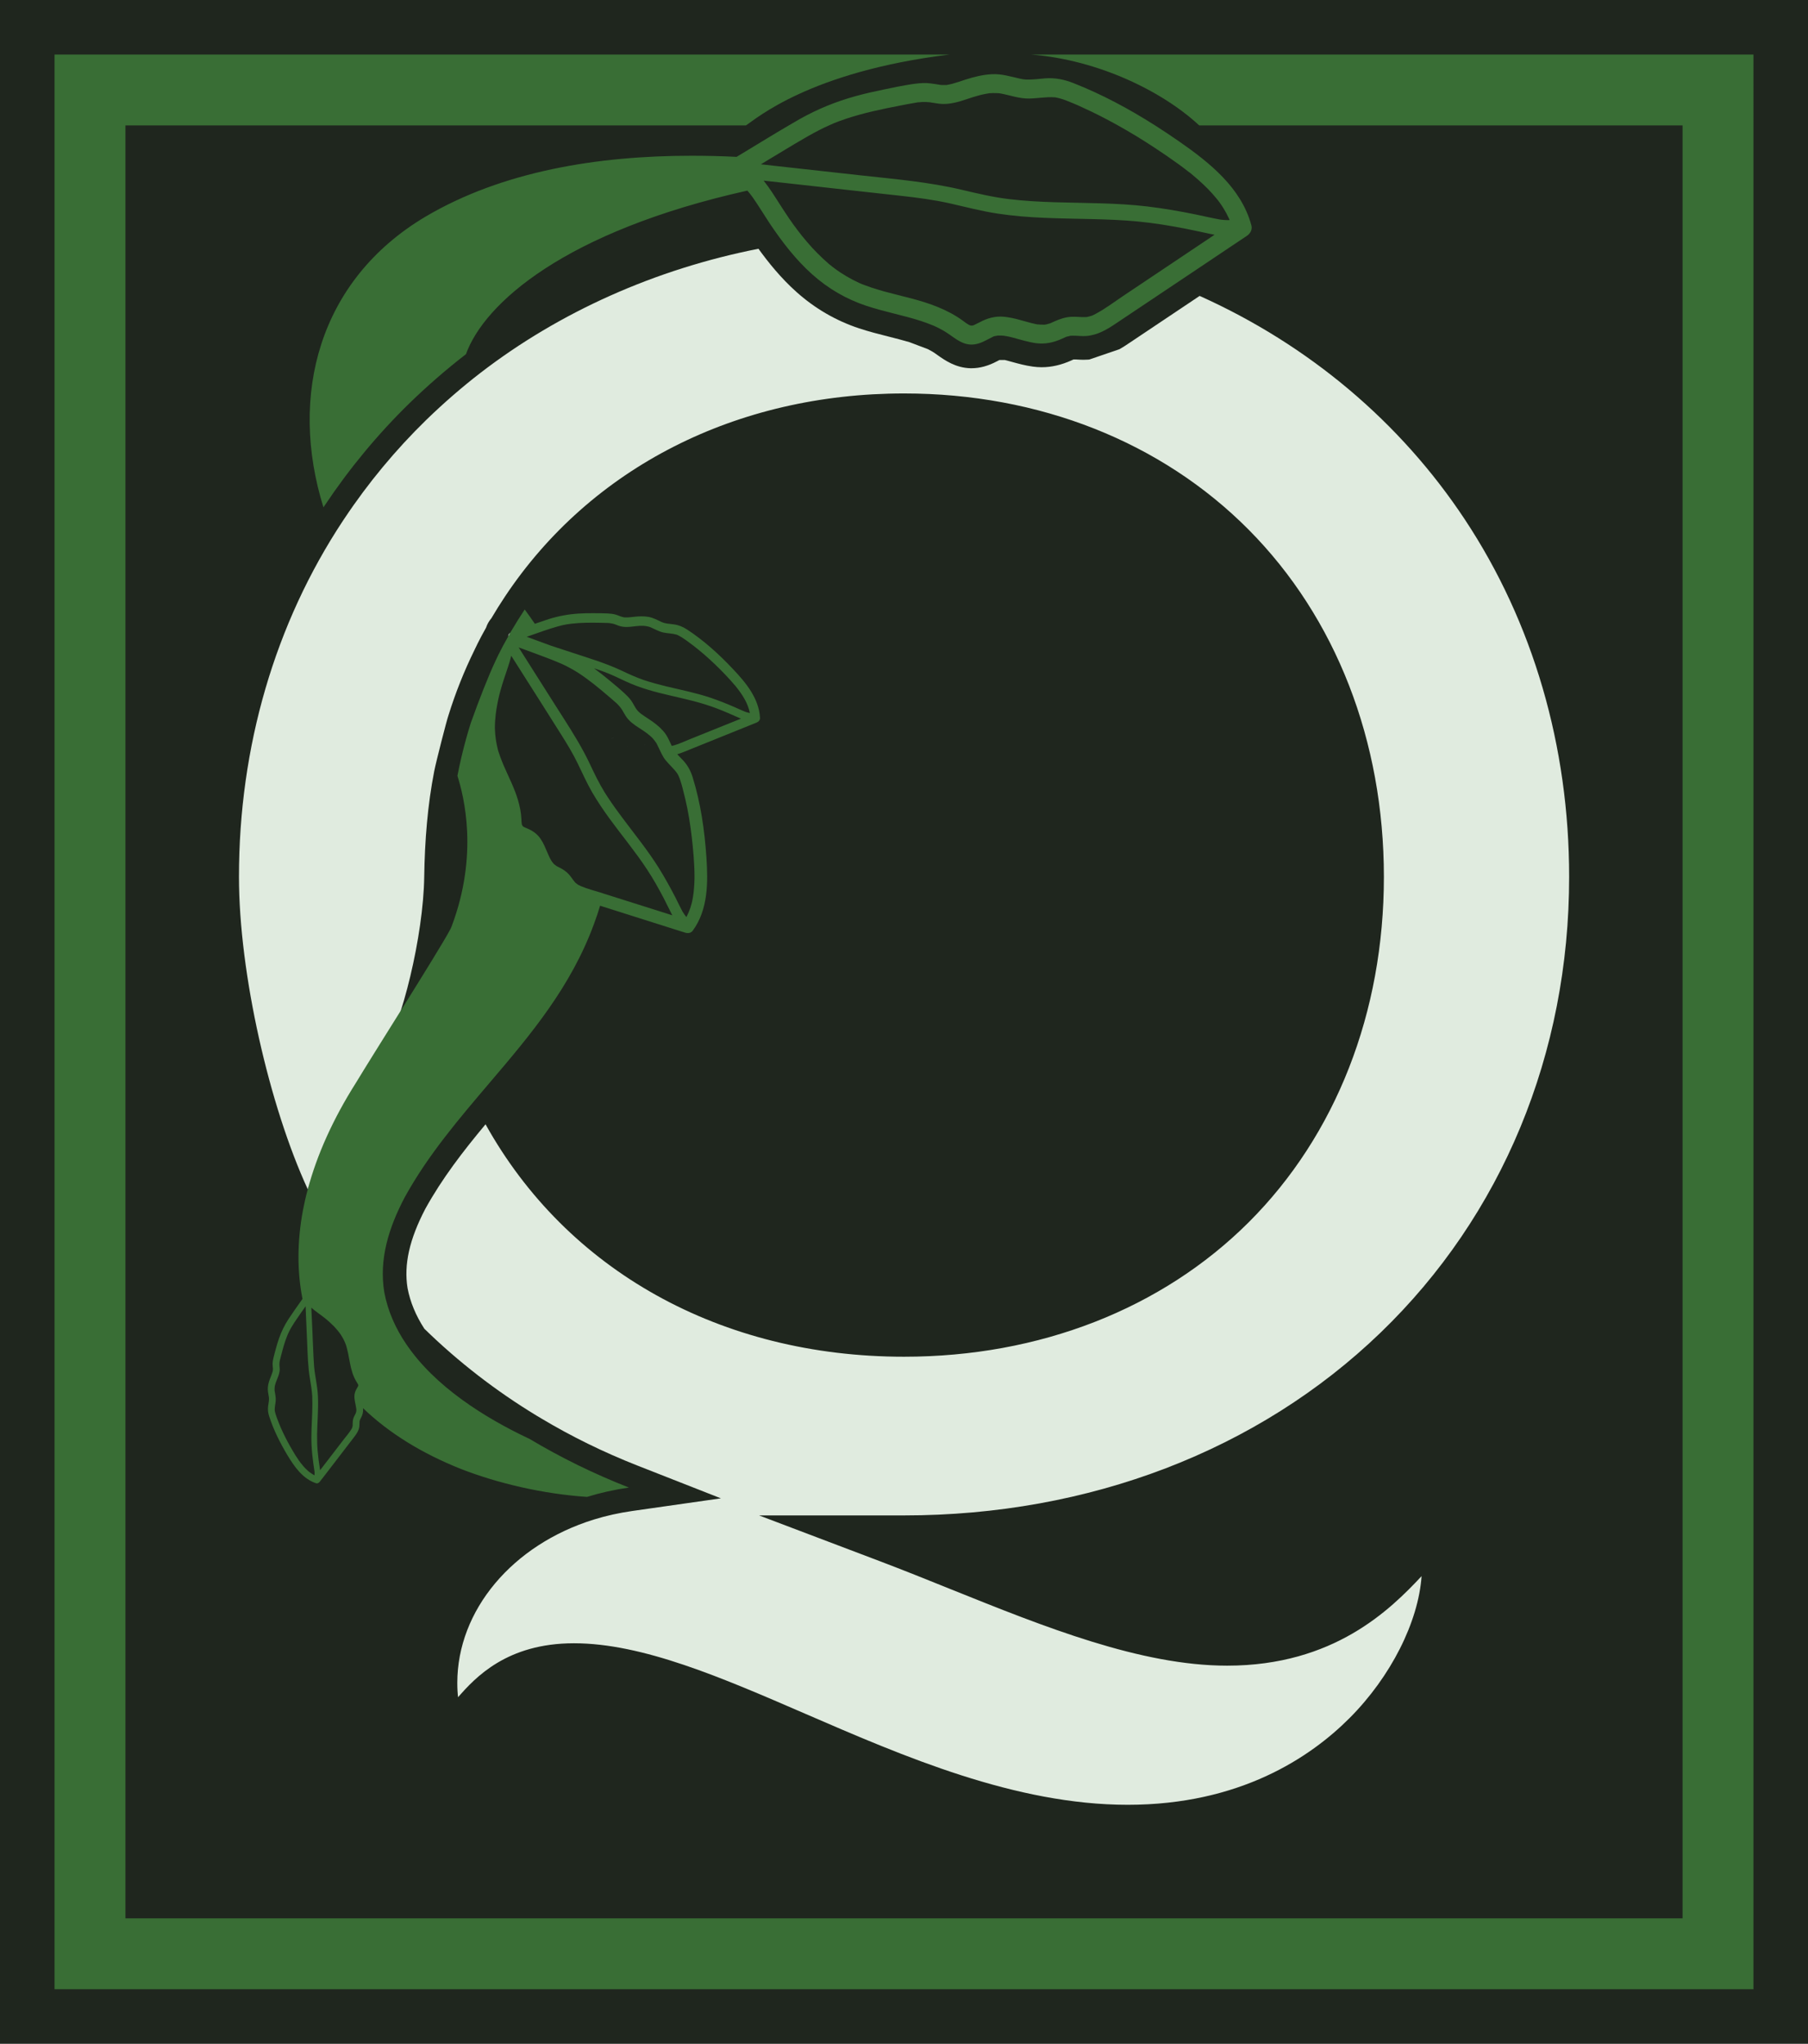 <?xml version="1.0" encoding="UTF-8"?> <svg xmlns="http://www.w3.org/2000/svg" id="Layer_2" viewBox="0 0 306.053 345.927"><g id="Components"><g id="_7b4920bc-f9b0-4c2a-84c3-883740956f38_1"><rect width="306.053" height="345.927" style="fill:#1f261e; stroke-width:0px;"></rect><path d="M174.532,9.231c11.45.91,22.31,6.26,28.47,12h81.82v303.46H21.232V21.231h105.03c1.72-1.09,10.72-9.09,34.48-12H9.232v327.46h287.59V9.231h-122.29Z" style="fill:#396e35; stroke-width:0px;"></path><path d="M93.048,117.609c0-.007-.007-.013-.013-.013q.007,0,.013.007v.007Z" style="fill:#fff; stroke-width:0px;"></path><path d="M93.061,117.622s0-.007-.007-.007h.007v.007Z" style="fill:#fff; stroke-width:0px;"></path><path d="M125.089,30.843c-.007-.003-.013-.008-.02-.011-.007-.008-.02-.015-.027-.023.015.01.032.023.047.034Z" style="fill:#fff; stroke-width:0px;"></path><path d="M140.798,45.073s.003.003.015.01c.005.005.015.01.025.021.007.003.012.008.017.013.099.083-.045-.031-.057-.044Z" style="fill:#fff; stroke-width:0px;"></path><path d="M145.564,47.95c-.005-0-.01-0-.013-.003q.003.003.01 0l.003.003Z" style="fill:#fff; stroke-width:0px;"></path><path d="M145.601,47.968q-.003-.003-.007-.003c-.003-.003-.01-.005-.012-.008.007.003.013.003.015.005l.005.005Z" style="fill:#fff; stroke-width:0px;"></path><path d="M164.505,55.125c.194.026-.281.068,0,0h0Z" style="fill:#fff; stroke-width:0px;"></path><path d="M164.919,55.017c-.026.013-.046.02-.06.026,0-.007.007-.007.013-.013.013,0,.02-.007.033-.013h.013Z" style="fill:#fff; stroke-width:0px;"></path><path d="M170.231,56.866h-.03c-.02,0-.05,0-.07-.01q-.01,0-.02-.01c.02-.01.04,0,.06,0,.01,0,.02,0,.03.01h.02c.01,0,.01.01.01.01Z" style="fill:#fff; stroke-width:0px;"></path><path d="M183.994,53.664c-.015.005-.028.007-.043.007.008-.002.013-.007.018-.007.01 0.0.018.003.025.001Z" style="fill:#fff; stroke-width:0px;"></path><path d="M184.896,53.414c-.01.005-.025.01-.041.014.005-.005.008-.007.015-.01.01 0.0.018-.002.025-.004Z" style="fill:#fff; stroke-width:0px;"></path><path d="M97.098,113.412c-.007-.003-.011-.006-.016-.009-.002-.003-.004-.003-.006-.006.002.003.007.003.011.006s.006.006.011.009Z" style="fill:#fff; stroke-width:0px;"></path><path d="M107.569,119.796c-.004-.005-.006-.008-.008-.011l.006.006s-0.0.002.002.005Z" style="fill:#fff; stroke-width:0px;"></path><path d="M108.022,120.404c.076.102-.099-.09,0,0h0Z" style="fill:#fff; stroke-width:0px;"></path><path d="M110.394,124.869q-.002-0-.007-.003c-.004-.005-.008-.011-.013-.014-.017-.017-.028-.03-.034-.038l.002 0c.004.005.009.008.013.014.011.011.024.022.03.03.004.005.006.008.008.011Z" style="fill:#fff; stroke-width:0px;"></path><polygon points="111.092 125.763 111.088 125.757 111.091 125.757 111.092 125.763" style="fill:#fff; stroke-width:0px;"></polygon><path d="M111.105,125.781c-.004-.003-.006-.008-.008-.011l.004.003c-0.0.002.002.005.004.008Z" style="fill:#fff; stroke-width:0px;"></path><path d="M114.019,126.858c-.002-.003-.004-.005-.006-.008-.002-.005-.006-.008-.006-.013.002.005.006.008.008.013-0.0.002.002.005.004.008Z" style="fill:#fff; stroke-width:0px;"></path><path d="M83.776,123.135s-0.0.002.001.012c-.001.005.001.012-0.0.022.002.005.001.01.001.015-.002.087-.003-.037-.001-.049Z" style="fill:#fff; stroke-width:0px;"></path><path d="M84.267,126.846c-.002-.003-.004-.005-.004-.008q-0.0.002.004.005l-0.0.002Z" style="fill:#fff; stroke-width:0px;"></path><path d="M84.273,126.874q0-.002-.002-.005c0-.002-.001-.007-.001-.01.002.005.004.008.004.01l-.001.005Z" style="fill:#fff; stroke-width:0px;"></path><path d="M114.69,130.992c-.004-.005-.01-.016-.016-.026-.001-.007-.006-.013-.009-.021.006.01.012.018.016.026.002.005.006.013.009.021Z" style="fill:#fff; stroke-width:0px;"></path><path d="M85.721,136.352c-.004-.008-.005-.015-.007-.02 0-.002.001-.005-.001-.007l.002 0c-0.0.002.001.007.003.013.002.005.001.01.003.015Z" style="fill:#fff; stroke-width:0px;"></path><path d="M88.46,139.809c.067.113-.154-.119,0,0h0Z" style="fill:#fff; stroke-width:0px;"></path><path d="M88.717,139.994c-.007,0-.02-.007-.026-.013l-.007-.007h.007c.007.007.013.013.026.02Z" style="fill:#fff; stroke-width:0px;"></path><path d="M89.084,142.53s-.002-0-.007-.003l.005.001.002.003Z" style="fill:#fff; stroke-width:0px;"></path><path d="M89.942,143.529c-.008-.013-.016-.026-.024-.039-.004-.005-.006-.008-.008-.013-.063-.129.111.172.032.052Z" style="fill:#fff; stroke-width:0px;"></path><path d="M117.564,148.295c.002-.012.001-.026.001-.046.001.01-0.0.022.001.032l-.002.014Z" style="fill:#fff; stroke-width:0px;"></path><path d="M93.24,145.551c-.013-.02-.033-.053-.046-.073.013.007.02.013.026.026.007.007.007.013.007.013.007.013.013.026.013.033Z" style="fill:#fff; stroke-width:0px;"></path><path d="M94.22,146.597c-.007-.007-.02-.013-.026-.02h.007l.02.02Z" style="fill:#fff; stroke-width:0px;"></path><path d="M97.418,149.429c-.009-.006-.015-.012-.022-.02.004.003.009.004.011.006.004.005.006.01.01.013Z" style="fill:#fff; stroke-width:0px;"></path><path d="M97.929,149.798c-.007-.003-.016-.009-.025-.015.005.001.007.001.012.004.004.005.009.008.013.011Z" style="fill:#fff; stroke-width:0px;"></path><path d="M52.896,219.843c-.001-.003-.003-.005-.003-.007-.003-.003-.005-.007-.008-.01.003.006.008.012.011.018Z" style="fill:#fff; stroke-width:0px;"></path><polygon points="48.828 225.612 48.832 225.603 48.833 225.598 48.83 225.605 48.828 225.612" style="fill:#fff; stroke-width:0px;"></polygon><polygon points="46.198 231.596 46.198 231.589 46.197 231.593 46.198 231.596" style="fill:#fff; stroke-width:0px;"></polygon><path d="M46.186,231.999c-.002.068.016-.07,0,0h0Z" style="fill:#fff; stroke-width:0px;"></path><path d="M46.51,234.675q.001-.001.002-.004c0-.004 0-.007.001-.01.002-.013.003-.022.003-.027l-.001.001c-0.0.004-.001.006-.001.01-.001.008-.004.017-.004.022-0.0.004-0.0.005-0.0.007Z" style="fill:#fff; stroke-width:0px;"></path><polygon points="46.478 235.278 46.478 235.275 46.477 235.276 46.478 235.278" style="fill:#fff; stroke-width:0px;"></polygon><polygon points="46.478 235.29 46.478 235.283 46.477 235.286 46.478 235.29" style="fill:#fff; stroke-width:0px;"></polygon><polygon points="45.533 236.65 45.533 236.644 45.531 236.637 45.532 236.645 45.533 236.65" style="fill:#fff; stroke-width:0px;"></polygon><path d="M57.617,225.798s.001.001.003.006c.002.002.003.006.007.009.001.003.003.005.004.006.027.037-.01-.017-.014-.021Z" style="fill:#fff; stroke-width:0px;"></path><polygon points="58.534 227.571 58.533 227.566 58.533 227.57 58.534 227.571" style="fill:#fff; stroke-width:0px;"></polygon><polygon points="58.54 227.584 58.539 227.582 58.536 227.577 58.538 227.582 58.54 227.584" style="fill:#fff; stroke-width:0px;"></polygon><path d="M60.798,232.169c-.001-.005-.002-.008-.003-.011-.001-.001-.002-.002-.002-.004l-.001.001c.001.001.002.004.002.006.001.003.003.005.003.007Z" style="fill:#fff; stroke-width:0px;"></path><path d="M60.655,234.515c.005.07.031-.099,0,0h0Z" style="fill:#fff; stroke-width:0px;"></path><path d="M60.609,234.654c0,.007-.007.013-.007.02v-.02h.007Z" style="fill:#fff; stroke-width:0px;"></path><polygon points="61.212 235.895 61.214 235.891 61.212 235.893 61.212 235.895" style="fill:#fff; stroke-width:0px;"></polygon><path d="M61.142,236.593c-.001-.008-.001-.016-.002-.025 0-.004 0-.005-.001-.008-.012-.076.004.109.002.033Z" style="fill:#fff; stroke-width:0px;"></path><path d="M60.311,238.457l.001.001c-0.0.004-0.0.005-0.0.007.016.112-.004-.119-.001-.008Z" style="fill:#fff; stroke-width:0px;"></path><path d="M60.207,239.238c.003-.008.005-.015.008-.021-.001.003-.002.005-.004.007q0,.002-.001.003c-.001.004-.003.008-.003.012Z" style="fill:#fff; stroke-width:0px;"></path><path d="M59.673,241.453c.002-.005.003-.01.003-.015-.001.003-.003.004-.003.006-0.0.004.001.006-0.0.009Z" style="fill:#fff; stroke-width:0px;"></path><path d="M59.563,241.77c.002-.004.004-.009.006-.014-.002.002-.003.003-.004.005-0.0.004-.001.006-.002.009Z" style="fill:#fff; stroke-width:0px;"></path><path d="M86.778,108.974c-.003-.002-.005-.005-.009-.007-.003-.005-.008-.01-.011-.014.006.007.013.015.02.021Z" style="fill:#fff; stroke-width:0px;"></path><path d="M86.381,107.096c-.12.21-.24.41-.35.63v-.04c.02-.24.16-.45.35-.59Z" style="fill:#fff; stroke-width:0px;"></path><path d="M96.092,105.662c-.005.001-.009.002-.013.002-.003-.001-.004 0-.006-0.0.003.001.005-.001.009-.002s.006 0.0.01-0Z" style="fill:#fff; stroke-width:0px;"></path><path d="M105.154,104.369c-.005-.001-.007-.002-.01-.002l.006 0s.001.002.003.002Z" style="fill:#fff; stroke-width:0px;"></path><path d="M105.703,104.505c.092.022-.1-.005,0,0h0Z" style="fill:#fff; stroke-width:0px;"></path><path d="M109.19,105.951q-.002.001-.005.001c-.005-.001-.01-.002-.014-.002-.018-.002-.03-.004-.038-.006l.002-.001c.005.001.009.001.014.002.011.001.024.002.032.003.005.001.007.002.01.002Z" style="fill:#fff; stroke-width:0px;"></path><polygon points="110.016 106.135 110.011 106.133 110.013 106.132 110.016 106.135" style="fill:#fff; stroke-width:0px;"></polygon><path d="M110.032,106.139c-.004 0-.007-.002-.01-.002l.004-0c.001.002.003.002.006.003Z" style="fill:#fff; stroke-width:0px;"></path><polygon points="112.222 105.377 112.215 105.375 112.205 105.37 112.216 105.374 112.222 105.377" style="fill:#fff; stroke-width:0px;"></polygon><path d="M93.048,117.602v.007c0-.007-.007-.013-.013-.013q.007,0,.013.007Z" style="fill:#fff; stroke-width:0px;"></path><path d="M95.076,119.491c-.003-.001-.005-.001-.006-.003q.001.002.005.001l.001.002Z" style="fill:#fff; stroke-width:0px;"></path><polygon points="95.092 119.504 95.089 119.501 95.084 119.496 95.09 119.501 95.092 119.504" style="fill:#fff; stroke-width:0px;"></polygon><path d="M114.571,107.44c-.005-.001-.013-.004-.022-.008-.004-.004-.009-.005-.015-.007.008.003.016.005.022.008.003.002.009.005.015.007Z" style="fill:#fff; stroke-width:0px;"></path><path d="M100.425,124.277c-.006-.003-.01-.006-.014-.008-.001-.002-.002-.003-.004-.004l.002-.001c.001.002.004.004.008.006.003.002.005.005.009.007Z" style="fill:#fff; stroke-width:0px;"></path><path d="M103.644,124.967h.007c.073.033-.146.007-.007,0Z" style="fill:#fff; stroke-width:0px;"></path><path d="M103.896,124.954c-.013,0-.06.013-.073.013.007,0,.013-.007.026-.013h.046Z" style="fill:#fff; stroke-width:0px;"></path><path d="M105.294,126.24s-.002.001-.005.001l.003-.002.003.001Z" style="fill:#fff; stroke-width:0px;"></path><path d="M106.221,126.391s.007,0,.013.007h-.007s-.007,0-.007-.007Z" style="fill:#fff; stroke-width:0px;"></path><path d="M106.267,126.411h-.007c-.007-.007-.013-.007-.026-.013q.007-.007.007,0c.013,0,.02.007.026.013Z" style="fill:#fff; stroke-width:0px;"></path><path d="M124.439,116.044c-.005-.008-.012-.016-.021-.027.005.005.01.013.015.018l.006.009Z" style="fill:#fff; stroke-width:0px;"></path><path d="M109.088,126s-.007,0-.007-.007h.02c.013.007.02.013.033.013.026.013-.006.007-.046-.007Z" style="fill:#fff; stroke-width:0px;"></path><path d="M110.182,126.145c-.012.001-.022.001-.032.003.004-0.0.008-.001.011-.003q.003.001.004-0c.006 0.0.012-.001.017,0Z" style="fill:#fff; stroke-width:0px;"></path><path d="M113.371,126.26c-.008.001-.014.001-.022-.001.004-0.0.007-.002.009-.002.005.001.008.003.012.003Z" style="fill:#fff; stroke-width:0px;"></path><path d="M113.84,126.23c-.005.001-.013.002-.021.003.003-.002.005-.003.009-.003.005.001.009.001.013 0Z" style="fill:#fff; stroke-width:0px;"></path><path d="M240.641,266.776c-.54,7.74-5.19,16.99-12.16,23.99-6.68,6.71-18.63,14.71-37.58,14.71-19.02,0-37.91-8.18-54.57-15.4-14.17-6.14-27.54-11.94-39.18-11.94-11.34,0-16.69,5.79-19.61,9.13-.08-.63-.13-1.43-.13-2.43,0-12.26,9.3-23.37,23.14-27.65,2.07-.64,4.25-1.12,6.48-1.44l15-2.14-14.11-5.54c-5.7-2.24-11.17-4.92-16.27-7.97l-.79-.47c-6.94-4.21-13.33-9.16-19.03-14.73-1.44-2.22-2.4-4.53-2.84-6.86-.65-3.99.31-8.27,3.01-13.44,2.85-5.16,6.38-9.73,10.19-14.3,13.77,24.75,39.8,39.34,70.85,39.34,22.9,0,43.62-8.08,58.34-22.76,14.75-14.72,22.88-35.48,22.88-58.46,0-23.01-8.12-43.87-22.87-58.74-14.76-14.88-35.48-23.08-58.35-23.08-28.38,0-53,12.52-67.55,34.36-.79,1.19-1.58,2.44-2.32,3.7-.4.47-.7,1-.89,1.58-.55.97-1.02,1.86-1.45,2.72-.11.21-.21.42-.31.65l-.04.07c-.06.13-.12.25-.18.38-1.72,3.5-3.2,7.2-4.38,11-.31.86-2.11,7.89-2.42,9.49-1.12,5.73-1.601,11.741-1.69,17.87-.143,9.89-3.723,24.798-7.223,30.408-2.37,3.79-4.61,7.38-5.85,9.43-2.76,4.35-4.98,8.71-6.64,13.04-6.48-14.05-11.647-36.478-11.647-52.878,0-22.02,6.09-42.87,17.61-60.29.08-.12.16-.24.25-.37,4.02-6.04,8.68-11.64,13.82-16.66,2.94-2.85,6.03-5.54,9.18-7.97,13.43-10.35,29.66-17.59,47.08-21.02,1.63,2.26,3.8,4.97,6.44,7.32,3.11,2.78,6.67,4.85,10.59,6.15,1.7.56,3.39.99,5.02,1.4,1.23.31,2.4.61,3.51.94l3.12,1.18c.24.12.48.26.77.42.25.15.56.37.88.6,1.22.86,3.05,2.15,5.57,2.21h.16c1.41,0,2.85-.39,4.34-1.19l.33-.17c.02-.01.04-.02.06-.03h.92c.1.02.21.05.33.08.31.08.61.16.91.25,1.02.28,2.18.6,3.47.78.5.07,1.01.11,1.51.11,1.67,0,3.32-.38,5.04-1.15l.04-.02.04-.02c.1-.04.19-.08.27-.12h.51c.03,0,.07,0,.11.01.37.02.74.04,1.1.04.26,0,.52-.01.8-.03.06-.01.12-.01.18-.02l5.09-1.74c.6-.34,1.16-.71,1.69-1.07l.18-.12c3.9-2.61,7.8-5.22,11.7-7.83,18.5,8.31,33.99,21.36,44.9,37.85,11.55,17.45,17.65,38.37,17.65,60.48,0,29.91-11.34,57.31-31.94,77.16-20.68,19.94-49.32,30.92-80.64,30.92h-24.55l20.42,7.74c4.03,1.53,8.15,3.18,12.13,4.79,15.76,6.34,32.06,12.9,46.69,12.9,18.06,0,27.61-9.49,32.91-15.15Z" style="fill:#e0ebdf; stroke-width:0px;"></path><path d="M167.492,15.791h.01v-.01l-.01.01ZM167.492,15.791h.01v-.01l-.01.01ZM167.492,15.791h.01v-.01l-.01.01ZM211.832,38.151c-1.7-6.35-7.07-10.62-12.23-14.21-1.33-.92-2.69-1.83-4.07-2.71-4.4-2.8-9.02-5.28-13.86-7.18-1.52-.6-3.08-.91-4.73-.79-.75.05-1.51.16-2.27.19-.35.02-.69.03-1.03.01-.14-.01-.28-.02-.42-.04h-.02c-.01,0-.02,0-.02-.01h-.01c-.04,0-.09-.01-.11-.02-.12-.02-.24-.04-.37-.07-1.59-.35-3.12-.85-4.77-.76-1.55.07-3.04.45-4.51.92-.74.24-1.47.5-2.21.7-.33.09-.67.15-1,.21q-.01.01-.02,0-.01.01-.01,0c-.01,0-.01.01-.02,0-.01.01-.03.01-.03.01l.01-.01h-.23c-.22.01-.45,0-.68-.02-.01,0-.08-.01-.14-.02h-.08l-.01-.01c-.02,0-.05-.01-.05-.01-.2-.03-.41-.06-.61-.1-.49-.07-.98-.15-1.47-.17-.84-.03-1.69.07-2.53.19-1.57.24-3.13.57-4.68.89-1.61.33-3.22.69-4.81,1.13-3.31.91-6.47,2.19-9.46,3.88-.62.35-1.24.71-1.86,1.08-2.45,1.43-4.87,2.93-7.31,4.4-.51.3-1.02.61-1.53.92-2.53-.13-5.08-.19-7.64-.19-15.86,0-32.02,2.62-45.05,10.33-18.04,10.74-23.13,30.26-17.24,49.18.07-.1.14-.2.21-.31,4.18-6.27,8.99-12.08,14.38-17.34,3.01-2.92,6.19-5.69,9.53-8.27,3.1-8.58,16.65-20.77,47.64-27.69.07.08.15.17.21.25.15.17.28.34.41.52.06.07.11.13.16.2,0,.01.02.03.03.05.03.04.08.1.1.13.98,1.4,1.85,2.86,2.79,4.28.07.1.14.2.2.3,2.06,3.05,4.33,6,7.08,8.45,2.7,2.41,5.75,4.19,9.19,5.33,3.01,1,6.14,1.57,9.16,2.54.7.23,1.39.48,2.06.76h.01l.01.01s.02,0,.02.01h.02c.08.04.24.11.29.13.18.08.34.16.51.24.38.19.74.39,1.1.6,1.45.85,2.73,2.22,4.51,2.26.92.02,1.79-.32,2.58-.74.31-.16.62-.33.93-.48.08-.04.16-.08.24-.12-.02,0-.03.01-.04.01.01-.01.03-.03.06-.03q-.01.01-.02.02c.05-.02.08-.03.1-.05h.02v-.01c.13-.03.27-.04.33-.06.02-.01.14-.03.25-.05.01,0,.04-.01.06-.01h-.04c.07-.02.14-.02.14-.01,0,0-.05,0-.1.01.08,0,.14-.01.22-.01.29,0,.59.01.88.04.03,0,.05,0,.08.01v-.01c.01,0,.03,0,.05.01.02-.01.04,0,.06,0,.01,0,.02,0,.03.01h-.07c.02.01.05.01.07.01.11.03.22.05.33.07.31.05.61.13.91.21,1.3.34,2.56.75,3.9.94,1.56.21,2.96-.09,4.39-.73.19-.09.37-.17.55-.25.08-.04.15-.07.23-.1h.01c.02,0,.04-.01.07-.02.19-.05.37-.1.57-.14.02,0,.02-.01.04-.01h.01c.13,0,.25-.01.38-.01.77-.01,1.54.11,2.31.05,1.93-.16,3.49-1.1,5.06-2.16,4.57-3.06,9.14-6.12,13.71-9.17,1.98-1.33,3.96-2.66,5.94-3.98.81-.54,1.62-1.08,2.43-1.62.59-.39.99-1.06.79-1.79ZM199.092,44.091c-3,2.01-6.01,4.02-9.01,6.03-1.51,1.01-3,2.15-4.61,3-.17.1-.35.18-.53.26-.01.01-.03.02-.05.03q0,.01-.01.01h-.03c0,.01-.01.01-.02.01-.01,0-.02.01-.04.01-.05.02-.1.03-.16.05-.19.06-.38.1-.57.15-.03.01-.05.01-.07.02h-.03c-.11.01-.23.01-.35.01-.74.02-1.49-.09-2.24-.05-1.02.05-1.9.35-2.84.76-.02.01-.04.02-.06.03-.17.08-.36.16-.54.24-.08.04-.16.06-.23.1h-.01c-.02,0-.04.01-.08.02-.15.04-.29.09-.45.12-.07.02-.14.03-.21.04-.05.01-.16,0-.19,0,.01,0,.03.01.08.01.02.01.04.01.05.02-.05,0-.21-.01-.27-.01-.14,0-.28,0-.42-.01-.14,0-.29-.01-.43-.03h-.13c-.01,0-.04,0-.07-.01-.01,0-.02,0-.03-.01h-.04c-.02,0-.04-.01-.05-.01-.56-.12-1.12-.26-1.68-.42-1.1-.31-2.2-.64-3.34-.79-.16-.03-.32-.05-.49-.06-1.47-.14-2.82.24-4.12.94-.26.14-.52.26-.79.39-.04.03-.09.05-.13.07h.02q-.01,0-.02.01c-.01,0-.03.01-.03.01,0,0-.01-.01,0-.01-.03.02-.07.02-.1.04l-.12.03h-.02c-.04,0-.07.01-.11.02l-.01.01c.01,0,.02,0,.03.01.01,0,.01.01.01.01-.01,0-.03.01-.04.01-.07.01-.17.01-.01-.03-.01,0-.02,0-.03-.01h-.04c-.02,0-.05-.01-.08-.01-.02,0-.02-.01-.03-.01s-.01,0-.02-.01c-.01,0-.03,0-.06-.01-.02,0-.04-.01-.06-.01-.01-.01-.02-.02-.04-.02l-.01-.01h-.01c-.02-.01-.04-.02-.05-.03h-.02c-.01-.01-.02-.01-.03-.02-.02-.01-.05-.03-.08-.05-.35-.19-.67-.44-.98-.67-1.32-.97-2.76-1.7-4.27-2.32-2.89-1.18-5.97-1.78-8.97-2.6-.74-.21-1.5-.44-2.24-.68-.35-.12-.71-.25-1.06-.38-.18-.06-.36-.13-.53-.2-.09-.04-.17-.07-.26-.11-.01,0-.02-.01-.02-.01h-.02l-.01-.01c-.01,0-.01-.01-.01-.01h-.02c-1.57-.72-3.05-1.58-4.43-2.63-.08-.06-.15-.11-.23-.17q0,.01-.01,0v-.01c0-.01-.01-.01-.02-.01,0,0,0-.01-.01-.01l-.01-.01c-.01-.01-.02-.02-.03-.02-.01-.01-.01-.02-.01-.02-.15-.12-.31-.25-.47-.37-.33-.3-.67-.59-1-.9-.65-.6-1.26-1.23-1.86-1.87-.59-.66-1.17-1.33-1.73-2.02-.26-.34-.53-.68-.79-1.02-.13-.17-.26-.35-.38-.52-.02-.01-.04-.04-.06-.07,0-.01-.01-.02-.02-.02v-.01l-.01-.01c-.01-.01-.01-.02-.01-.02-.06-.08-.12-.16-.18-.24-.2-.28-.4-.58-.6-.86h-.01c-.8-1.18-1.57-2.38-2.34-3.59-.42-.66-.85-1.32-1.32-1.97-.24-.34-.49-.67-.75-1,1.27.14,2.53.28,3.8.42h.01c3.51.39,7.02.78,10.53,1.17,2.96.33,5.92.65,8.88.98,2.8.31,5.51.66,8.25,1.27,2.7.61,5.38,1.32,8.12,1.74,2.65.4,5.32.61,8,.72,5.23.23,10.48.12,15.7.61,2.78.27,5.46.7,8.19,1.24,1.33.26,2.65.56,3.98.84.29.06.57.12.87.17-2.17,1.45-4.34,2.91-6.51,4.36ZM207.902,37.261c-.27,0-.54-.02-.81-.04-.14-.01-.27-.02-.41-.04-.05-.01-.09-.01-.14-.02h-.03c-.01,0-.02-.01-.03-.01-.02,0-.05-.01-.06-.01-1.27-.23-2.52-.53-3.78-.79-2.8-.58-5.62-1.07-8.46-1.41-5.19-.61-10.42-.55-15.64-.71-2.58-.08-5.17-.22-7.74-.53-2.6-.31-5.28-.93-7.92-1.56-5.64-1.34-11.43-1.83-17.19-2.46l-3.24-.36h-.01c-4.54-.5-9.09-1.01-13.64-1.51.49-.3.98-.59,1.47-.89,1.4-.84,2.8-1.68,4.2-2.53,1.45-.86,2.9-1.71,4.4-2.47.48-.24.96-.48,1.45-.69.28-.13.55-.25.83-.37.18-.07.36-.14.53-.21.04-.02.09-.04.14-.05,0-.01.01-.01.02-.01h.01s.01,0,.01-.01h.01q.01-.01.02-.01c.03-.01.07-.02.08-.03.41-.15.81-.29,1.22-.43,3.02-1.01,6.16-1.66,9.28-2.26.77-.15,1.55-.3,2.32-.43.17-.03.35-.06.52-.09.06,0,.11-.01.16-.02h.05c.03,0,.05-.01.07,0,.37-.04.75-.06,1.13-.04.18,0,.36.01.53.03.06.01.13.01.2.02h.02c.01,0,.02.01.04.01s.06.01.1.02c.47.07.93.15,1.39.21.84.1,1.69.01,2.51-.16,1.43-.3,2.78-.89,4.19-1.25.33-.09.66-.17.99-.23.17-.03.33-.06.5-.09.08-.01.16-.03.24-.04.01,0,.02-.01.02-.01h.12c.33-.02.67-.04,1.01-.02.17,0,.33.01.5.02.02,0,.08.01.13.02h.05c.01,0,.01.01.01.01.06.01.14.02.15.02,1.59.3,3.11.87,4.75.85,1.45-.02,2.87-.31,4.33-.21h.09c.02.01.04.01.04.01.06.01.1.02.16.03.17.04.35.08.53.12.4.11.8.24,1.19.39.34.13.68.27,1.01.41.11.04.21.08.31.13,0,0,.09.04.13.05l.1.05c.14.05.26.11.39.16,1.53.69,3.04,1.41,4.51,2.18.77.4,1.53.81,2.28,1.23,2.13,1.18,4.2,2.45,6.23,3.79,1.35.88,2.68,1.8,4,2.75.61.44,1.22.9,1.81,1.37.02,0,.03.02.04.02.01.01.01.02.02.02.01,0,.02.01.03.02h.01l.01.02h.01l.02.02c.02.02.05.03.07.05.13.12.27.23.41.34.32.26.62.53.93.8,1.11.98,2.16,2.02,3.1,3.18.11.14.21.27.33.41.02.03.18.25.23.31.01.01.01.02.01.02.19.28.39.55.56.83.38.61.71,1.23,1.01,1.88.03.06.05.12.08.18-.08.01-.16.01-.25.02ZM167.502,15.791v-.01l-.01.01h.01ZM164.522,55.111l-.01.01s.03,0,.12-.03c-.04,0-.07.01-.11.02ZM170.432,53.671c1.14.18,2.21.58,3.34.79-1.1-.31-2.2-.64-3.34-.79ZM178.532,54.381c1.67-.3,2.84-.76,2.84-.76-1.02.05-1.9.35-2.84.76ZM167.492,15.791h.01v-.01l-.01.01ZM167.492,15.791h.01v-.01l-.01.01ZM93.052,117.611c.01,0,.01.01.01.01v-.01h-.01ZM109.082,125.991c0,.01.01.01.01.01v-.01h-.01ZM108.012,120.381h-.02c0-.01,0,0,.02.02h.01l-.01-.02ZM108.012,120.381h-.02c0-.01,0,0,.02.02h.01l-.01-.02ZM109.082,125.991c0,.01.01.01.01.01v-.01h-.01ZM93.062,117.621v-.01h-.01c.01,0,.01.01.01.01ZM93.232,145.511h-.01v.01c0,.01.01.01.02.02,0,0-.01-.01-.01-.03ZM124.102,113.271c-2.34-2.49-4.92-4.84-7.79-6.72-.69-.45-1.42-.76-2.24-.87-.38-.06-.76-.08-1.14-.14-.17-.03-.34-.06-.5-.1-.07-.02-.14-.04-.2-.07h-.02v-.01h-.01c-.02,0-.04-.02-.05-.02-.06-.02-.12-.05-.18-.07-.74-.34-1.44-.74-2.26-.87-.77-.12-1.54-.09-2.31-.01-.39.04-.78.1-1.16.11-.18.01-.34.01-.52,0v.01q-.01,0-.02-.01h-.02c-.03-.01-.07-.02-.1-.02-.12-.02-.22-.05-.33-.09-.01,0-.04-.01-.07-.02h-.01v-.01h-.03c-.01-.01-.03-.01-.03-.01-.1-.04-.19-.08-.29-.11-.23-.09-.46-.18-.7-.24-.41-.11-.84-.14-1.26-.17-.8-.04-1.6-.04-2.4-.04-.82-.01-1.65,0-2.48.06-1.72.1-3.4.41-5.05.92-.8.26-1.59.53-2.39.81-.56-.82-1.14-1.63-1.72-2.42-.79,1.19-1.55,2.41-2.28,3.65-.06.1-.11.18-.16.27v.01c-.12.21-.24.41-.35.63-.58,1.01-1.14,2.04-1.65,3.08-.08.14-.15.29-.21.44-.08.17-.17.34-.25.52-1.27,2.69-2.84,6.72-4.21,10.56-.29.89-.55,1.79-.8,2.69-.57,2.06-1.07,4.16-1.48,6.3,1.08,3.42,3.63,13.28-.99,25.51-.04.1-.1.25-.2.44-.95,1.84-4.67,7.82-8.38,13.77-3.06,4.89-6.1,9.75-7.62,12.26-3.88,6.13-6.59,12.18-8.14,18-.34,1.23-.61,2.45-.84,3.66-.96,5.21-.98,10.2-.06,14.89v.01c-.07.09-.14.18-.19.27-.73,1.04-1.48,2.08-2.18,3.15-.67,1.03-1.21,2.13-1.61,3.29-.2.56-.36,1.13-.52,1.7-.15.54-.3,1.1-.43,1.65-.06.29-.12.6-.13.9,0,.18.02.35.03.53.01.07.02.14.03.22v.1c0,.08,0,.17-.01.25,0,.02-.01.05-.01.08,0,0,.01,0,0,.01v.01c-.02.12-.06.24-.1.35-.08.27-.19.52-.29.78-.21.51-.38,1.04-.44,1.59-.07.59.07,1.15.16,1.73,0,.04.01.09.02.13v.21c0,.12-.01.25-.02.36-.03.28-.09.55-.12.81-.09.59-.01,1.16.16,1.71.75,2.34,1.87,4.56,3.12,6.65,1.17,1.93,2.57,3.95,4.8,4.71.26.09.5-.04.65-.24.22-.28.43-.55.65-.83,1.72-2.24,3.44-4.48,5.16-6.72.41-.54.79-1.07.89-1.76.04-.27.02-.55.04-.83,0-.04.01-.08.01-.13v-.01s.01,0,.01-.01c.01-.07.04-.13.06-.2.01-.01.01-.02.01-.03.02-.02.03-.06.04-.08.04-.06.07-.13.1-.19.27-.49.41-.99.37-1.55,0-.04-.01-.09-.02-.13,4.29,4.13,9.84,7.62,16.61,10.31,6.2,2.41,13.77,4.21,21.32,4.72,2.27-.7,4.64-1.23,7.09-1.58-5.91-2.32-11.55-5.08-16.86-8.26h-.02c-7.57-3.57-16.01-8.87-20.85-16.07-1.79-2.65-3.09-5.56-3.68-8.73-.93-5.6.79-10.99,3.43-16.02,4-7.27,9.29-13.42,14.55-19.61,6.83-8.01,13.62-16.09,17.51-26.69.39-1.03.73-2.07,1.04-3.1,4.18,1.33,8.35,2.65,12.53,3.97.63.2,1.26.39,1.88.59.45.14.97.08,1.27-.33,2.62-3.57,2.6-8.18,2.32-12.4-.31-4.57-.97-9.19-2.33-13.57-.33-1.06-.82-2-1.58-2.82-.33-.35-.7-.71-1.03-1.08.35-.1.71-.23,1.06-.37,3.67-1.49,7.34-2.96,11.01-4.44.46-.19.91-.37,1.36-.55.33-.13.6-.42.58-.8-.18-3.29-2.38-5.94-4.55-8.23ZM53.242,249.621c0,.02,0,.06-.01.08-.02,0-.04-.02-.07-.03-.21-.12-.43-.26-.64-.41-.1-.07-.19-.14-.28-.21l-.01-.01c-.03-.02-.1-.08-.11-.09-.05-.04-.09-.08-.13-.13-.4-.36-.75-.76-1.07-1.18-.09-.12-.18-.24-.27-.36-.03-.04-.07-.09-.11-.15l-.01-.02s-.01,0-.01-.01-.01-.01-.01-.02l-.01-.01v-.02c-.16-.22-.31-.45-.46-.68-.3-.49-.6-.99-.88-1.49-.59-1.03-1.12-2.08-1.6-3.16-.24-.55-.46-1.1-.67-1.67-.02-.04-.04-.09-.05-.14l-.01-.04-.02-.04c-.02-.04-.03-.08-.04-.12-.04-.12-.08-.25-.12-.37-.05-.15-.08-.29-.12-.44-.01-.06-.02-.13-.02-.19-.01-.02-.01-.04-.01-.06v-.04c0-.52.13-1.03.17-1.55.05-.58-.12-1.14-.19-1.72v-.3c0-.12.02-.24.03-.36v-.05c.01-.03.02-.05.02-.08.02-.06.03-.12.05-.18.03-.12.07-.23.1-.35.17-.49.41-.97.55-1.47.08-.29.13-.59.12-.89-.01-.17-.03-.34-.05-.51v-.12c-.01-.07-.01-.13,0-.2,0-.13.02-.27.04-.4v-.04c0-.02.01-.04.02-.06.01-.06.02-.12.04-.19.06-.27.13-.54.21-.81.28-1.11.59-2.21,1.02-3.27.06-.14.12-.28.18-.43,0,0,.01-.02.02-.02v-.02s0-.01.01-.01c.01-.01.01-.03.02-.04.03-.06.06-.13.09-.19.13-.27.27-.53.43-.79.31-.52.64-1.02.99-1.51.38-.57.77-1.12,1.16-1.67.06-.1.13-.19.2-.28.02.42.03.83.05,1.25v.01c.07,1.61.15,3.21.21,4.82.09,2.08.13,4.16.48,6.21.16.96.32,1.93.38,2.87.04.92.03,1.85,0,2.78-.06,1.87-.21,3.74-.11,5.62.05,1.02.16,2.04.3,3.05.06.46.14.91.2,1.37v.1c0,.05.01.09.01.14,0,.1,0,.2-.01.3ZM60.642,234.561c-.01.01-.01.03-.01.04-.01.01-.01.02-.02.03v.02h-.01c-.06.1-.12.22-.18.32-.28.45-.45.92-.43,1.45,0,.16.02.32.04.47v.02c.04.3.11.6.17.9.04.21.08.42.11.64v.01c0,.02.01.05.01.08v.15c0,.05-.01.1-.01.15-.01.01-.01.03-.01.05,0,.01,0,.05-.01.07-.01.02-.01.05-.02.07-.01.06-.03.11-.05.16,0,.01-.01.02-.01.03l-.01.01c-.01.03-.02.05-.03.07-.03.06-.07.13-.1.19-.18.33-.3.65-.35,1.02-.03.26-.01.54-.03.8,0,.05-.01.08-.02.12v.01c0,.01,0,.02-.01.03-.02.07-.04.13-.06.21-.01.01-.02.04-.03.06v.01l-.01.01q0,.01-.01.02c-.03.06-.07.12-.11.19-.34.55-.78,1.06-1.18,1.57-1.35,1.77-2.72,3.54-4.08,5.31-.01-.11-.02-.21-.04-.31-.07-.49-.15-.97-.21-1.45-.12-.99-.22-1.96-.24-2.96-.06-1.88.1-3.75.14-5.63.03-.96.02-1.92-.06-2.88-.09-.99-.28-1.97-.43-2.95-.16-.99-.22-1.97-.27-2.98l-.14-3.19c-.01-.27-.02-.53-.03-.79v-.02c-.07-1.45-.13-2.9-.2-4.36.32.29.67.56,1.01.81.52.38,1.04.75,1.53,1.16.02.02.05.04.08.07,0,.01.01.01.01.01h.01c.01.01.02.02.02.02.06.06.12.1.18.16.11.09.23.2.35.31.23.21.46.43.68.66.21.22.42.46.62.71.11.12.21.25.3.38.04.05.09.11.12.17v.01s0-.01.01,0v.01s.01-.01.01,0v.01l.01.01c.01.02.03.05.05.08.18.26.33.53.47.8.14.28.26.56.37.85h.01v.03c.01.03.02.06.04.1.01.06.03.12.05.19.04.13.08.26.11.39.07.27.13.54.19.81.23,1.1.37,2.21.72,3.27.19.56.42,1.09.73,1.58.08.13.16.25.22.37.01.02.01.03.02.04v.01q.01.01.01.02v.01s0,.01.01.01c0,.02.01.04.01.05v.08c-.01.01-.01.02-.01.04ZM102.132,151.231c-.1-.04-.2-.06-.29-.1-1.17-.37-2.4-.67-3.52-1.15l-.36-.18c-.01,0-.03,0-.03-.01,0,0-.01,0-.02-.01h-.01c-.01,0-.01-.01-.01-.01-.04-.03-.08-.05-.12-.08-.11-.07-.21-.16-.31-.24l-.04-.02-.02-.02-.15-.18c-.32-.38-.58-.82-.92-1.2-.46-.52-1-.87-1.62-1.19-.13-.06-.25-.12-.36-.18-.05-.03-.1-.06-.15-.09h-.01s0-.01-.01-.01c-.01-.01-.01-.02-.03-.02-.08-.06-.17-.12-.25-.19-.04-.03-.07-.06-.11-.09l-.05-.05v.02c-.02-.04-.08-.11-.1-.14-.06-.07-.12-.14-.18-.22-.06-.07-.1-.15-.15-.23-.02-.02-.03-.05-.06-.08l-.01-.02s-.01-.01-.01-.03h-.01v-.01l-.01-.01v-.01c-.19-.36-.36-.72-.51-1.09-.35-.81-.67-1.63-1.16-2.36-.55-.84-1.32-1.39-2.22-1.78-.22-.08-.41-.19-.62-.27h-.01v-.01h-.01c-.02-.02-.05-.03-.08-.05-.04-.04-.08-.08-.13-.11h-.01v-.01c0-.01-.01-.02-.02-.04-.02-.01-.02-.03-.04-.04v-.02c-.02-.03-.03-.06-.04-.1-.01,0-.01-.01-.01-.02-.01,0-.01-.01-.01-.01v-.05c-.01,0-.01-.01-.01-.01,0-.02-.01-.05-.01-.08-.04-.26-.05-.53-.06-.8-.05-1.1-.27-2.16-.58-3.22-.59-2.01-1.57-3.88-2.4-5.8-.2-.48-.4-.97-.58-1.46-.09-.24-.17-.48-.25-.72-.04-.12-.08-.24-.12-.36-.01-.06-.03-.12-.05-.18q0-.01-.01-.02v-.03c-.28-1.13-.46-2.28-.49-3.44,0-.07,0-.13-.01-.19v-.08c.01-.14.01-.27.01-.4.01-.31.02-.61.05-.91.04-.59.11-1.18.2-1.76.1-.59.21-1.18.33-1.75.07-.29.14-.57.2-.85.04-.14.08-.28.12-.43,0,0,.01-.03.01-.06q.01,0,.01-.01v-.03c.02-.06.04-.13.06-.19.32-1.16.71-2.29,1.09-3.42.26-.76.51-1.54.69-2.33,1.74,2.73,3.47,5.46,5.2,8.19,1.07,1.69,2.14,3.38,3.21,5.08,1.01,1.6,1.97,3.17,2.8,4.87.81,1.67,1.57,3.37,2.5,4.99.91,1.56,1.92,3.05,2.98,4.5.01.01.02.02.02.03,2.08,2.84,4.33,5.54,6.26,8.48,1.03,1.56,1.93,3.16,2.8,4.81.42.81.82,1.63,1.23,2.45.08.18.18.35.27.53-3.89-1.23-7.8-2.47-11.68-3.69ZM114.672,130.961l.01.01q0,.01.01.02c.01.02.03.06.05.08.06.12.11.22.16.34.11.25.21.52.29.78.08.24.15.47.22.71.02.07.04.14.05.21,0,.01.02.07.03.1l.02.07c.03.09.05.18.07.27.29,1.09.55,2.19.77,3.29.43,2.17.72,4.37.93,6.57.11,1.08.19,2.17.24,3.26.02.5.04,1.02.04,1.53v.53c0,.27-.02.54-.03.82-.05,1-.15,1.99-.36,2.97-.03.11-.06.22-.08.34-.01.03-.06.2-.07.25,0,.01-.01.02-.01.02-.05.22-.12.43-.19.64-.16.45-.35.89-.57,1.33-.02.03-.04.07-.06.11-.04-.04-.08-.08-.11-.13-.12-.14-.22-.28-.32-.44-.06-.07-.1-.15-.15-.23-.02-.02-.04-.05-.05-.08,0,0-.01,0-.01-.01v-.01c-.01,0-.01-.01-.01-.02-.01-.01-.02-.02-.03-.04-.41-.76-.77-1.54-1.16-2.31-.88-1.71-1.81-3.39-2.83-5.03-1.86-2.98-4.09-5.7-6.19-8.52-.84-1.12-1.66-2.25-2.42-3.41-.19-.29-.38-.58-.56-.87-.93-1.5-1.73-3.16-2.51-4.82-1.27-2.69-2.83-5.2-4.43-7.71-.5-.78-1-1.56-1.5-2.35-2.04-3.22-4.08-6.43-6.12-9.65.49.18.97.35,1.46.53.9.33,1.81.67,2.72,1.01.93.35,1.86.7,2.77,1.1.13.05.25.1.38.16.52.24,1.02.49,1.52.77.11.06.22.12.33.18.03.01.06.03.08.05q.01,0,.02.01l.01.01h.01c.03.02.05.04.06.04.25.15.49.3.74.45,1.8,1.17,3.46,2.54,5.08,3.93.41.35.81.68,1.2,1.04.1.07.18.15.27.24.02.02.05.05.08.07v.02c.01,0,.02,0,.02.01l.03.03c.17.18.34.37.5.58.07.09.14.19.2.29.02.03.05.07.08.11v.02c.01,0,.01.01.02.02,0,.01.02.03.03.06.15.27.31.55.48.82.29.48.69.89,1.13,1.25.76.62,1.63,1.08,2.42,1.67.18.14.36.28.54.43.08.07.16.14.25.22.04.04.07.08.12.11h.01v.02s.01,0,.02.01v.01c.01,0,.01.01.01.01.01-.01.01,0,.01,0v.01s.01.01.02.01c.15.17.3.34.43.52.07.09.13.18.2.28.01,0,.03.04.05.07v.02h.01v.01h.01c.02.04.04.09.05.1.01.02.03.04.04.07.28.54.51,1.1.79,1.63v.01c.2.4.43.78.72,1.13.62.76,1.36,1.38,1.93,2.19,0,.01.02.03.03.05ZM116.722,125.141c-.84.34-1.69.75-2.57,1-.1.03-.19.05-.29.07,0,.01-.02.01-.02.02h-.04c-.03,0-.06.01-.1.01-.41-.89-.78-1.79-1.45-2.53-.69-.78-1.52-1.41-2.39-1.98-.43-.29-.87-.56-1.29-.87-.19-.14-.37-.3-.54-.46v.01s-.01,0-.01-.01l-.01-.02h-.02v-.01c-.02-.04-.05-.06-.07-.1-.1-.12-.2-.24-.28-.37,0-.01-.03-.04-.05-.08q-.01,0-.01-.01v-.01h-.01v-.01l-.01-.01v-.01c-.01-.01-.02-.03-.02-.03-.07-.12-.13-.24-.21-.36-.16-.29-.32-.58-.52-.85-.34-.46-.75-.86-1.16-1.24-.79-.73-1.62-1.41-2.44-2.09-.85-.71-1.72-1.4-2.61-2.05-.02-.02-.04-.03-.06-.04,1.15.38,2.28.78,3.39,1.29,1.26.58,2.5,1.2,3.81,1.69,1.26.47,2.55.85,3.85,1.18,2.55.65,5.15,1.14,7.66,1.92,1.33.41,2.61.9,3.89,1.45.63.27,1.25.55,1.88.82.13.06.26.12.4.18-2.9,1.17-5.8,2.33-8.7,3.5ZM126.812,120.661c-.13-.03-.27-.06-.4-.1-.06-.02-.13-.04-.19-.06-.03-.02-.05-.02-.07-.03h-.01l-.01-.01h-.01c-.01,0-.03-.01-.03-.01-.6-.24-1.18-.52-1.78-.78-1.31-.57-2.65-1.1-4-1.56-2.49-.84-5.07-1.35-7.62-1.96-1.26-.31-2.52-.65-3.75-1.06-1.24-.43-2.5-1-3.73-1.59-2.63-1.23-5.42-2.07-8.19-2.98-1.27-.41-2.54-.83-3.81-1.25-.02,0-.03-.01-.05-.02-.09-.03-.19-.06-.27-.1-1.25-.47-2.49-.92-3.73-1.37.77-.28,1.55-.54,2.32-.81.2-.07.38-.14.57-.2.8-.27,1.6-.54,2.42-.76.4-.12.82-.21,1.23-.29.1-.01.19-.03.28-.05.03,0,.05-.01.07-.01h.04c.02,0,.04-.01.04-.01.22-.03.43-.06.65-.09,1.59-.18,3.19-.18,4.79-.15.4.01.79.01,1.19.03.08,0,.17,0,.26.01.03,0,.05,0,.08.01h.06c.19.03.37.06.56.1.09.02.17.04.25.07.04.01.07.02.1.03,0,0,.01,0,.01.01q.01,0,.02.01c.01,0,.03,0,.05.01.22.08.44.18.67.25.39.13.82.18,1.24.18.73,0,1.46-.15,2.19-.19h.76c.05.01.09.01.14.02v-.01h.03v.01h.03c.16.02.33.05.49.09.08.02.16.04.25.07l.06.02h.02v.01c.04.01.07.02.08.03.75.31,1.43.74,2.24.9.72.14,1.45.14,2.15.34.01,0,.02.01.03.01h.02v.01h.01l.01.01c.02,0,.05.02.07.02.08.04.17.08.25.12.18.1.36.2.54.31.16.1.31.2.46.31.05.03.09.06.14.09,0,0,.04.03.06.04l.04.03c.06.04.12.08.18.13.68.49,1.34,1,1.99,1.53,1.28,1.05,2.5,2.17,3.66,3.34.57.58,1.13,1.16,1.68,1.77.26.28.51.57.75.86.01,0,.02.01.02.01q0,.01.01.01s.01.01.01.02l.01.01.01.01c.01.01.02.02.03.04.05.06.11.14.16.2.13.16.26.33.38.49.45.6.86,1.22,1.19,1.88.04.08.08.16.12.23.01.02.07.15.08.18.01.01.01.02.01.02.07.15.13.31.19.47.12.33.23.67.3,1.02.01.03.02.06.02.1-.04-.01-.08-.02-.12-.02ZM109.092,126.001v-.01h-.01c0,.01.01.01.01.01ZM93.062,117.621v-.01h-.01c.01,0,.01.01.01.01ZM108.012,120.381h-.02c0-.01,0,0,.02.02h.01l-.01-.02Z" style="fill:#396e35; stroke-width:0px;"></path></g></g></svg> 